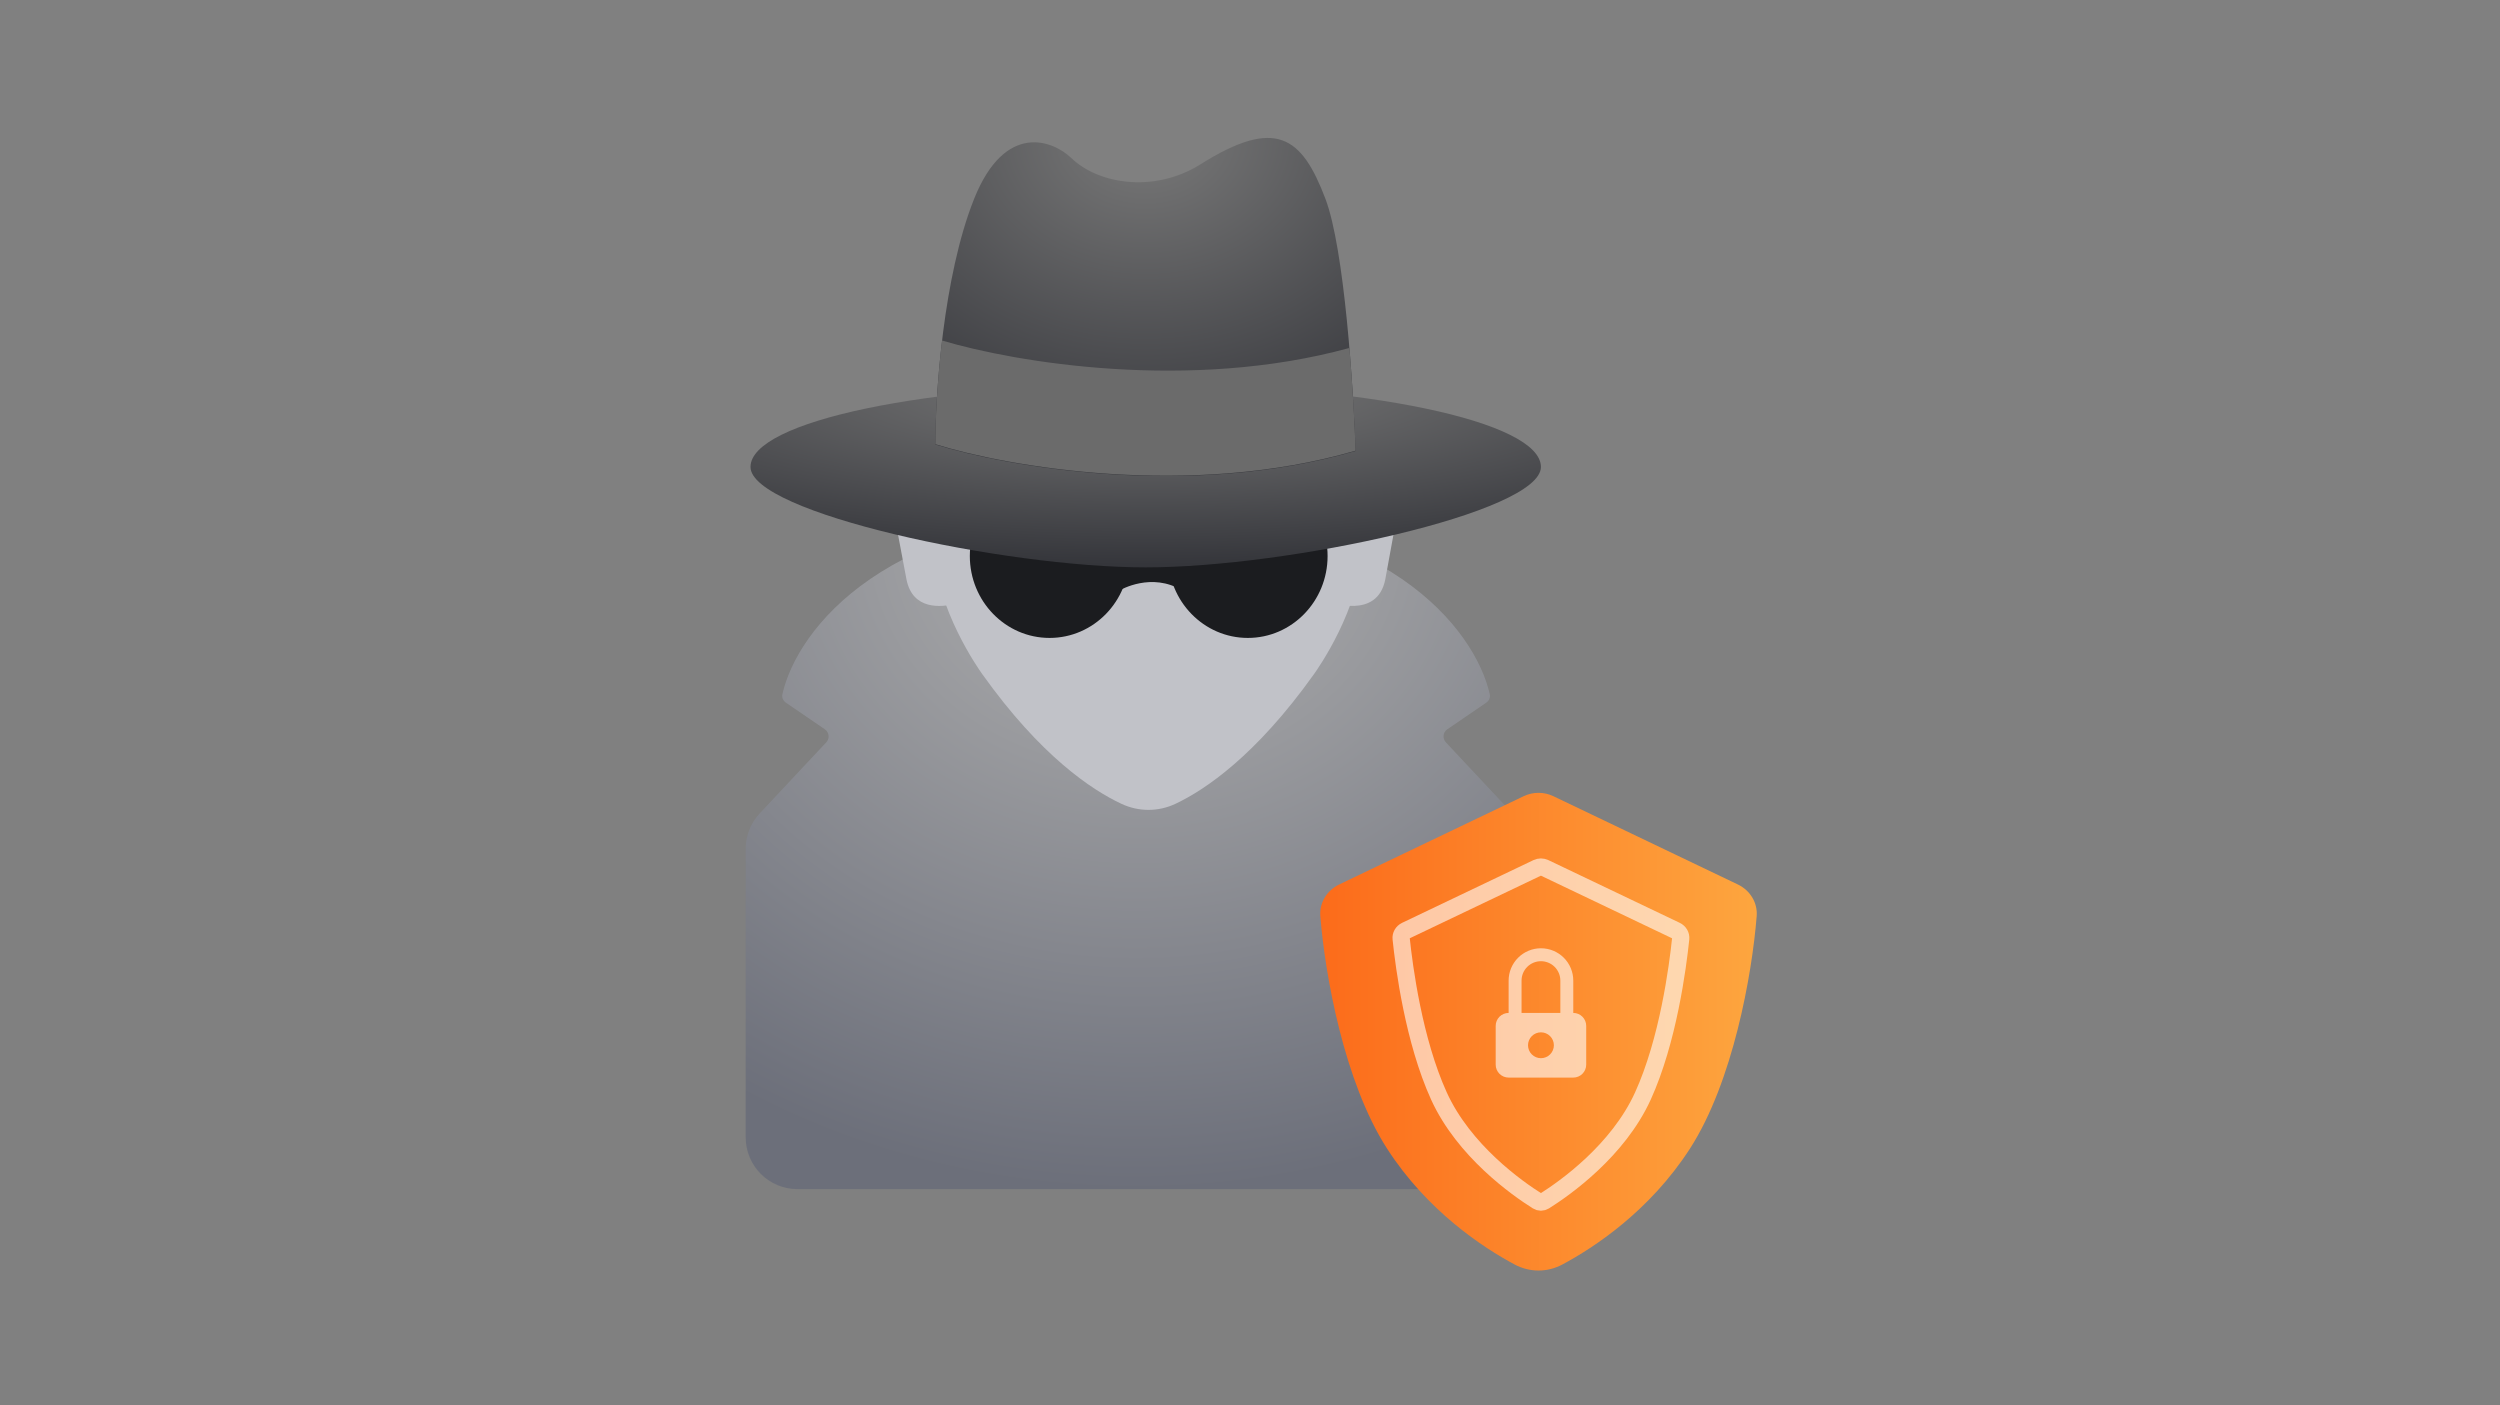 <svg width="580" height="326" viewBox="0 0 580 326" fill="none" xmlns="http://www.w3.org/2000/svg">
<rect x="0" y="0" width="580" height="326" fill="#808080" stroke="none"/>
<path d="M173 263.873C173 270.501 178.373 275.873 185 275.873H342.139C348.767 275.873 354.139 270.501 354.139 263.873V196.926C354.139 193.88 352.98 190.947 350.898 188.723L335.44 172.217C334.602 171.322 334.759 169.891 335.771 169.199L344.813 163.019C345.458 162.578 345.795 161.805 345.622 161.043C342.252 146.187 321.853 118.913 263.945 118.222V118.215C263.82 118.216 263.695 118.217 263.57 118.218C263.444 118.217 263.319 118.216 263.194 118.215V118.222C205.286 118.913 184.887 146.187 181.517 161.043C181.344 161.805 181.681 162.578 182.326 163.019L191.368 169.199C192.38 169.891 192.538 171.322 191.699 172.217L176.241 188.723C174.159 190.947 173 193.88 173 196.926V263.873Z" fill="url(#paint0_radial_270_50628)"/>
<path d="M310.25 92.588L268.725 82.957C267.242 82.613 265.701 82.612 264.217 82.955L222.48 92.588C219.01 93.369 216.607 96.389 216.607 99.825V127.01C217.175 141.291 227.153 155.378 227.836 156.325C227.862 156.362 227.886 156.395 227.912 156.432C241.43 175.399 253.296 183.268 260.178 186.488C264.196 188.369 268.748 188.362 272.757 186.461C279.584 183.224 291.337 175.347 304.818 156.432C304.844 156.395 304.868 156.362 304.894 156.325C305.576 155.378 315.555 141.291 316.122 127.01V99.825C316.122 96.389 313.666 93.369 310.25 92.588Z" fill="#C1C2C8"/>
<path fill-rule="evenodd" clip-rule="evenodd" d="M308.295 110.389H314.407C317.262 110.36 319.977 111.594 321.793 113.744C323.609 115.894 324.33 118.73 323.756 121.459L321.396 134.363C319.565 143.933 308.378 139.599 308.378 139.599L308.295 110.389Z" fill="#C1C2C8"/>
<path fill-rule="evenodd" clip-rule="evenodd" d="M223.317 139.567L223.199 139.608C222.677 139.798 222.144 139.959 221.603 140.09C218.412 140.884 211.731 141.625 210.302 134.42L207.867 121.518C207.278 118.795 207.978 115.957 209.77 113.796C211.563 111.636 214.257 110.383 217.101 110.388H221.603H223.199L223.317 139.567Z" fill="#C1C2C8"/>
<path d="M360.388 184.72C358.204 183.675 355.664 183.675 353.481 184.72L310.676 205.205C307.861 206.553 306.072 209.414 306.317 212.525C307.387 226.094 311.833 251.02 321.793 266.472C331.18 281.034 344.132 289.477 351.404 293.368C354.886 295.23 358.983 295.23 362.464 293.368C369.736 289.477 382.688 281.034 392.075 266.472C402.035 251.02 406.481 226.094 407.551 212.525C407.796 209.414 406.007 206.553 403.192 205.205L360.388 184.72Z" fill="url(#paint1_linear_270_50628)"/>
<path d="M356.632 201.349C357.177 201.089 357.81 201.089 358.355 201.349L388.835 215.901C389.587 216.26 389.998 217.007 389.92 217.766C389.24 224.353 386.991 241.444 381.16 254.262C375.37 266.99 363.031 275.682 358.301 278.652C357.796 278.969 357.191 278.969 356.687 278.652C351.956 275.683 339.618 266.99 333.827 254.262C327.996 241.444 325.747 224.353 325.067 217.766C324.989 217.007 325.399 216.26 326.151 215.901L356.632 201.349Z" stroke="white" stroke-opacity="0.6" stroke-width="4"/>
<path fill-rule="evenodd" clip-rule="evenodd" d="M259.703 137L256 130.998C256.455 130.724 267.124 124.392 278 130.998L274.275 136.986C267.181 132.678 260.009 136.817 259.703 137Z" fill="#1B1C1F"/>
<ellipse cx="243.5" cy="129" rx="18.5" ry="19" fill="#1B1C1F"/>
<ellipse cx="289.5" cy="129" rx="18.5" ry="19" fill="#1B1C1F"/>
<path d="M357.494 108.332C357.494 118.93 298.874 131.633 265.806 131.633C232.738 131.633 174.118 118.93 174.118 108.332C174.118 97.734 215.168 89.143 265.806 89.143C316.444 89.143 357.494 97.734 357.494 108.332Z" fill="url(#paint2_radial_270_50628)"/>
<path d="M314.5 104.627C276.1 115.827 233.5 108.294 217 103.127C217 91.627 218.8 64.127 226 46.127C233.2 28.127 244.346 32.627 248.5 36.627C255 42.886 268 44.727 278.5 38.127C296 27.127 302 31.627 307.5 46.127C311.9 57.727 314 89.96 314.5 104.627Z" fill="url(#paint3_radial_270_50628)"/>
<path d="M218.552 79C217.394 88.779 217 97.668 217 103.051C233.5 108.217 276.1 115.751 314.5 104.551C314.298 98.632 313.836 89.854 313.067 80.725C275.974 90.908 235.459 84.059 218.552 79Z" fill="#6B6B6B"/>
<path d="M365 235C365.796 235 366.559 235.316 367.121 235.879C367.684 236.441 368 237.204 368 238V247C368 247.796 367.684 248.559 367.121 249.121C366.559 249.684 365.796 250 365 250H350C349.204 250 348.441 249.684 347.879 249.121C347.316 248.559 347 247.796 347 247V238C347 237.204 347.316 236.441 347.879 235.879C348.441 235.316 349.204 235 350 235V227.5C350 225.511 350.79 223.603 352.197 222.197C353.603 220.79 355.511 220 357.5 220C359.489 220 361.397 220.79 362.803 222.197C364.21 223.603 365 225.511 365 227.5V235ZM357.5 245.5C358.296 245.5 359.059 245.184 359.621 244.621C360.184 244.059 360.5 243.296 360.5 242.5C360.5 241.704 360.184 240.941 359.621 240.379C359.059 239.816 358.296 239.5 357.5 239.5C356.704 239.5 355.941 239.816 355.379 240.379C354.816 240.941 354.5 241.704 354.5 242.5C354.5 243.296 354.816 244.059 355.379 244.621C355.941 245.184 356.704 245.5 357.5 245.5ZM362 235V227.5C362 226.307 361.526 225.162 360.682 224.318C359.838 223.474 358.693 223 357.5 223C356.307 223 355.162 223.474 354.318 224.318C353.474 225.162 353 226.307 353 227.5V235H362Z" fill="white" fill-opacity="0.6"/>
<defs>
<radialGradient id="paint0_radial_270_50628" cx="0" cy="0" r="1" gradientUnits="userSpaceOnUse" gradientTransform="translate(263.57 124.5) rotate(90) scale(151.5 174.064)">
<stop stop-color="#B1B1B1"/>
<stop offset="1" stop-color="#6C6F7A"/>
</radialGradient>
<linearGradient id="paint1_linear_270_50628" x1="306.059" y1="296" x2="407.81" y2="296" gradientUnits="userSpaceOnUse">
<stop stop-color="#FC6B1A"/>
<stop offset="1" stop-color="#FDA63F"/>
</linearGradient>
<radialGradient id="paint2_radial_270_50628" cx="0" cy="0" r="1" gradientUnits="userSpaceOnUse" gradientTransform="translate(265.806 89) rotate(90) scale(42.633 183.995)">
<stop stop-color="#797979"/>
<stop offset="1" stop-color="#34353A"/>
</radialGradient>
<radialGradient id="paint3_radial_270_50628" cx="0" cy="0" r="1" gradientUnits="userSpaceOnUse" gradientTransform="translate(265.75 31.735) rotate(90) scale(78.703 97.829)">
<stop stop-color="#797979"/>
<stop offset="1" stop-color="#34353A"/>
</radialGradient>
</defs>
</svg>
